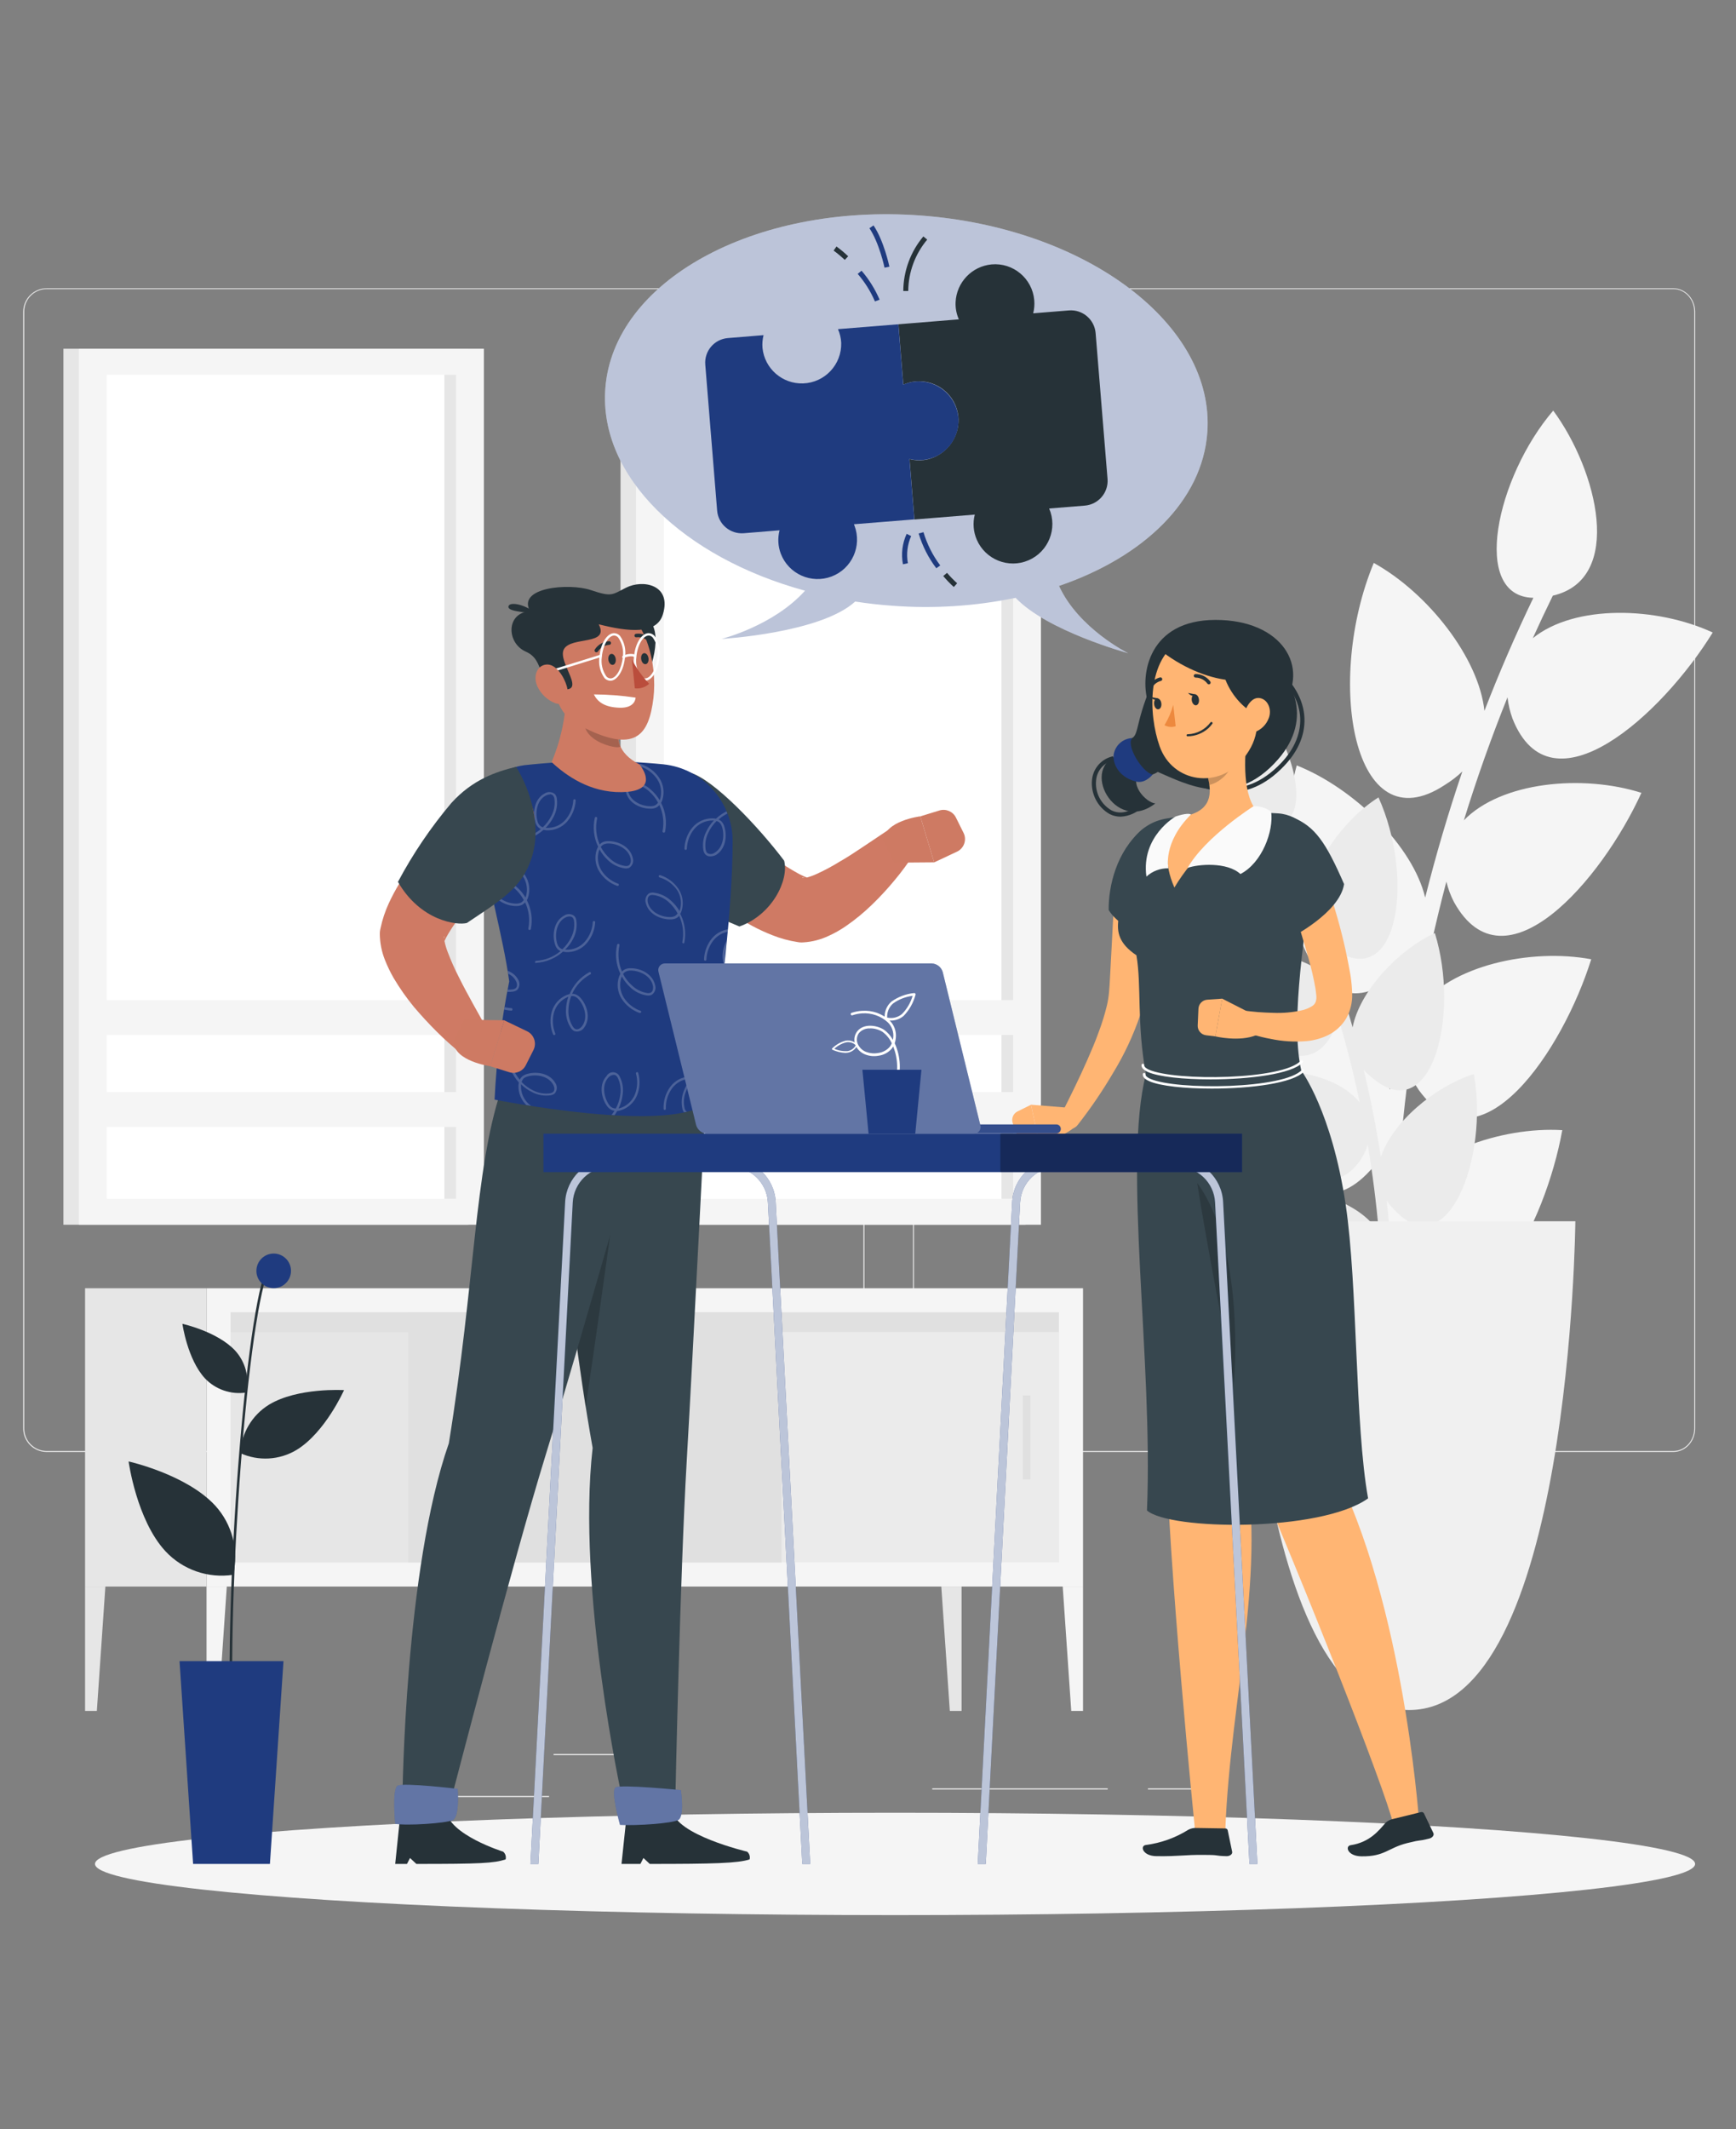 <?xml version="1.0" encoding="utf-8"?>
<!-- Generator: Adobe Illustrator 28.2.0, SVG Export Plug-In . SVG Version: 6.00 Build 0)  -->
<svg version="1.1" id="Layer_1" xmlns="http://www.w3.org/2000/svg" xmlns:xlink="http://www.w3.org/1999/xlink" x="0px" y="0px"
	 viewBox="0 0 4275 5242" style="enable-background:new 0 0 4275 5242;" xml:space="preserve">
<rect x="0" y="0" width="4275" height="5242" fill="#808080" stroke="none"/>
<style type="text/css">
	.st0{fill:#F5F5F5;}
	.st1{fill:#E0E0E0;}
	.st2{fill:#37474F;}
	.st3{fill:#FFFFFF;}
	.st4{fill:#455A64;}
	.st5{fill:#1F3B7F;}
	.st6{opacity:0.81;fill:#E0E0E0;enable-background:new    ;}
	.st7{opacity:0.15;enable-background:new    ;}
	.st8{fill:#263238;}
	.st9{opacity:0.9;fill:#FFFFFF;enable-background:new    ;}
	.st10{opacity:0.4;}
	.st11{fill:#F0F0F0;}
	.st12{opacity:0.5;fill:#455A64;enable-background:new    ;}
	.st13{opacity:0.5;}
	.st14{opacity:0.1;fill:#1F3B7F;enable-background:new    ;}
	.st15{opacity:0.15;fill:#1F3B7F;enable-background:new    ;}
	.st16{fill:#FFA8A7;}
	.st17{opacity:0.3;enable-background:new    ;}
	.st18{fill:#F28F8F;}
	.st19{opacity:0.5;enable-background:new    ;}
	.st20{fill:#FFBDA7;}
	.st21{opacity:0.2;enable-background:new    ;}
	.st22{opacity:0.6;enable-background:new    ;}
	.st23{fill:#E6E6E6;}
	.st24{fill:#F79776;}
	.st25{opacity:0.25;enable-background:new    ;}
	.st26{opacity:0.1;}
	.st27{fill:#914F4E;}
	.st28{fill:#783736;}
	.st29{fill:#EBEBEB;}
	.st30{opacity:0.3;fill:#1F3B7F;enable-background:new    ;}
	.st31{opacity:0.3;fill:#FFFFFF;enable-background:new    ;}
	.st32{fill:#CF7A64;}
	.st33{fill:#CE7A63;}
	.st34{clip-path:url(#SVGID_00000099627605605460397570000004655590326390887333_);}
	.st35{opacity:0.2;}
	.st36{fill:#BA4D3C;}
	.st37{fill:#FFB573;}
	.st38{fill:#ED893E;}
	.st39{fill:#FAFAFA;}
	.st40{opacity:0.7;fill:#FFFFFF;enable-background:new    ;}
	.st41{opacity:0.1;fill:#FFFFFF;enable-background:new    ;}
</style>
<g>
	<g id="freepik--background-complete--inject-49">
		<path class="st29" d="M2071,3574.5H114.9c-31.9-0.1-57.7-25.9-57.7-57.8V767c0.3-31.7,26-57.3,57.7-57.3H2071
			c31.9,0,57.8,25.9,57.8,57.8c0,0,0,0,0,0v2749.2C2128.9,3548.6,2103,3574.5,2071,3574.5z M114.9,711.7
			c-30.5,0.1-55.2,24.8-55.2,55.3v2749.7c0,30.5,24.7,55.3,55.2,55.3H2071c30.5-0.1,55.3-24.8,55.3-55.3V767
			c-0.1-30.5-24.8-55.3-55.3-55.3H114.9z"/>
		<path class="st29" d="M4120.8,3574.5H2302.1c-29.7-0.1-53.7-25.9-53.8-57.8V767c0.3-31.7,24.3-57.3,53.8-57.3h1818.7
			c29.4,0.1,53.3,25.7,53.6,57.3v2749.7C4174.4,3548.5,4150.4,3574.4,4120.8,3574.5z M2302.1,711.7c-28.4,0.1-51.4,24.8-51.4,55.3
			v2749.7c0.1,30.5,23,55.3,51.4,55.3h1818.7c28.4-0.1,51.4-24.8,51.4-55.3V767c-0.1-30.5-23-55.3-51.4-55.3H2302.1z"/>
		<rect x="1363.2" y="4317.9" class="st29" width="289.3" height="2.8"/>
		<rect x="1059.2" y="4421.3" class="st29" width="292.9" height="2.8"/>
		<rect x="2295.7" y="4402.6" class="st29" width="432.1" height="2.8"/>
		<rect x="2826.9" y="4402.6" class="st29" width="119" height="2.8"/>
		<rect x="156.2" y="858.5" class="st23" width="997.2" height="2156.6"/>
		<rect x="194.4" y="858.5" class="st0" width="997.2" height="2156.6"/>
		<rect x="262.8" y="922.5" class="st3" width="860.2" height="2028.7"/>
		<rect x="1094.3" y="922.5" class="st23" width="28.8" height="2028.7"/>
		<rect x="222.8" y="2688.4" class="st0" width="940.6" height="85.8"/>
		<rect x="222.8" y="2462" class="st0" width="940.6" height="85.8"/>
		<rect x="1528.1" y="858.5" class="st23" width="997.2" height="2156.6"/>
		<rect x="1566.2" y="858.5" class="st0" width="997.2" height="2156.6"/>
		<rect x="1634.7" y="922.5" class="st3" width="860.2" height="2028.7"/>
		<rect x="2466.2" y="922.5" class="st23" width="28.8" height="2028.7"/>
		<rect x="1594.6" y="2688.4" class="st0" width="940.6" height="85.8"/>
		<rect x="1594.6" y="2462" class="st0" width="940.6" height="85.8"/>
		<path class="st0" d="M3068.2,2399.6c147.9,38.4,308.8,161.3,354.6,282.8c12.8-106.6,30.1-212.7,51.7-318.2
			c-11.6,14-24.6,26.8-39,37.9c-206.2,175.3-324.4-219.3-242.2-517.8c141.9,56.5,286.1,198.9,316.3,325.4
			c26.2-104.5,56.7-208,91.5-310.5c-13.3,12.7-27.9,23.8-43.5,33.4C3331,2081.8,3263,1674.1,3383,1385.8
			c133.5,74,258.7,233.7,272.5,364.1c36.4-94.1,76.5-186.8,120.5-278.2c-155.8-2.9-90.9-297.9,48.9-460.9
			c108.5,147,175.8,414.5-1,455.6c-17,34.7-33.4,69.6-49.3,104.7c103.5-83.7,304.9-77.9,443.1-14c-124.6,202.2-398,451.8-493,212.2
			c-6.2-17-10.3-34.7-12.4-52.6c-40.1,99.6-75.9,200.5-107.4,302.7c91.9-94.9,292.1-113.7,437.2-67.6
			c-97.3,213.8-337,493.8-461.5,269c-8.3-16-14.6-32.9-18.8-50.4c-27.2,103.1-50,207-68.4,311.6c79.2-105.2,275.4-148.2,425.1-120.5
			c-69.6,222.6-272.5,529.7-424.1,322.7c-10.2-14.7-18.6-30.7-24.9-47.5c-14.2,105.4-23.9,211.2-29.2,317.5
			c65.5-114.2,254.8-181,406.9-172c-41.2,229-204.8,559.3-380.8,372.5l0,0c-15.3-18-42.3-20.2-60.2-4.9c-2,1.7-3.8,3.5-5.4,5.5
			l-5.5,6.8c-0.5-107.5,3.5-214.8,12-322c-9.9,15.3-21.3,29.5-34.1,42.4C3190.2,3081.3,3023.9,2704.5,3068.2,2399.6z"/>
		<path class="st29" d="M3629.5,2644.1c-97.5,31-201.7,120-229,204.3c-11.2-72.2-25.3-143.9-42.4-215.1c8,9.1,17,17.3,26.8,24.5
			c141.7,112.7,210.7-160,148.5-360.8c-93,43.2-185.6,144.7-202.5,232.1c-20-70.3-42.9-139.9-68.6-208.7c9.1,8.1,19.1,15.2,29.7,21
			c154.7,94.3,189.9-185.7,102.6-378.4c-87.1,54.8-166.4,167.8-172.4,257c-26.5-62.9-55.5-124.8-87.1-185.6
			c103.4-7,53.2-206-44-312.5c-68.6,103.7-106.7,288.2,12,310.4c12.1,23.1,23.9,46.4,35.4,69.9c-71-53.8-205-43.2-295.4,4.9
			c88,133.5,276.1,294.9,333.9,128.5c3.7-11.8,6-24,6.9-36.3c29.2,66.8,55.5,134.4,79,202.8c-63.5-61.7-197.3-68-292.8-31.8
			c70.1,142.7,236.6,325.6,313.9,168.4c5.1-11.2,8.9-22.9,11.1-34.9c20.7,69.3,38.5,139.4,53.3,210.3c-55.6-69.1-187-92-286-68.2
			c51.9,149.6,194.6,352.1,290.3,206.1c6.5-10.5,11.7-21.7,15.5-33.4c12,71.3,21.1,143.1,27.3,215.4
			c-46.4-75.7-174.2-115.1-275.1-103.9c33.4,154.7,150.2,374.6,262.7,241.4l0,0c9.3-12.5,27-15,39.4-5.7c1.6,1.2,3,2.5,4.3,4
			l3.9,4.5c-2.4-73.2-7.8-146.2-16-219c6.9,10.1,14.8,19.3,23.7,27.7C3565.2,3112.7,3666.5,2850.5,3629.5,2644.1z"/>
		<path class="st11" d="M3879.4,3006.5c0,0-10.5,1203.2-409.2,1203.2S3061,3006.5,3061,3006.5H3879.4z"/>
		<rect x="508.6" y="3171.4" class="st0" width="2158.4" height="734.4"/>
		<rect x="568" y="3230.7" class="st29" width="2039.7" height="615.6"/>
		<rect x="567.9" y="3230.8" class="st23" width="1356.5" height="615.6"/>
		<rect x="1005.5" y="3230.8" class="st1" width="918.9" height="615.6"/>
		<rect x="2518.8" y="3435.2" class="st1" width="18.7" height="206.7"/>
		<rect x="568" y="3230.7" class="st1" width="2039.7" height="48.4"/>
		<rect x="209.5" y="3171.4" class="st23" width="299" height="734.4"/>
		<polygon class="st0" points="537.5,4212 508.6,4212 508.6,3905.7 558.5,3905.7 		"/>
		<polygon class="st0" points="2638,4212 2667,4212 2667,3905.7 2617,3905.7 		"/>
		<polygon class="st23" points="238.5,4212 209.5,4212 209.5,3905.7 259.5,3905.7 		"/>
		<polygon class="st23" points="2339,4212 2367.9,4212 2367.9,3905.7 2318,3905.7 		"/>
	</g>
	<g id="freepik--Shadow--inject-49">
		<ellipse id="freepik--path--inject-49" class="st0" cx="2204.1" cy="4588.6" rx="1970.2" ry="126"/>
	</g>
	<g id="freepik--speech-bubble--inject-49">
		<path class="st3" d="M2607.9,1442.4c208.3-71.1,353-209.3,365.2-377.7c19.3-265.1-297-504.1-706.4-534.2
			c-409.4-30-756.7,161.3-776.1,426.4c-15.7,216.5,192.2,415.4,491.8,497.3c-77.9,86.8-205.5,118.7-205.5,118.7s243.8-14.1,329-92
			c29.8,4.6,60.2,8.1,91.3,10.3c101.7,7.7,203.9,1.2,303.8-19.5c77.3,81.8,277.2,136.4,277.2,136.4S2656.1,1547.8,2607.9,1442.4z"/>
		<path class="st30" d="M2607.9,1442.4c208.3-71.1,353-209.3,365.2-377.7c19.3-265.1-297-504.1-706.4-534.2
			c-409.4-30-756.7,161.3-776.1,426.4c-15.7,216.5,192.2,415.4,491.8,497.3c-77.9,86.8-205.5,118.7-205.5,118.7s243.8-14.1,329-92
			c29.8,4.6,60.2,8.1,91.3,10.3c101.7,7.7,203.9,1.2,303.8-19.5c77.3,81.8,277.2,136.4,277.2,136.4S2656.1,1547.8,2607.9,1442.4z"/>
		<path class="st8" d="M2671.5,1244.7l-87.9,7.1c21.2,49.2-1.6,106.3-50.8,127.5c-49.2,21.2-106.3-1.6-127.5-50.8
			c-4.1-9.6-6.7-19.7-7.5-30.1c-0.9-10.6,0-21.3,2.7-31.6l-148.7,12.1l-12.1-148.8c23.5,6.3,48.6,3,69.7-9.1
			c34.1-19,53.9-56.2,50.6-95c-5.3-53.3-52.9-92.1-106.1-86.8c-10.2,1-20.1,3.6-29.4,7.8l-12.1-148.7l148.8-12.1
			c-5.9-13.4-8.7-27.9-8-42.5c2.4-48.6,40-88.1,88.5-92.8c53.3-4.8,100.4,34.6,105.2,87.9c1,10.9,0.1,21.9-2.6,32.5l88-7.1
			c33.5-2.7,62.8,22.2,65.7,55.6l29.4,359.5C2729.9,1212.6,2705,1241.9,2671.5,1244.7z"/>
		<path class="st5" d="M2266.4,939c-14.4-0.5-28.8,2.2-42.1,8l-12.1-148.7l-148.6,12c4.6,10.6,7.3,21.9,7.9,33.4
			c1.7,53.6-40.4,98.5-94,100.2c-51,1.6-94.6-36.4-99.8-87.2c-0.9-10.6,0-21.3,2.6-31.6l-87.9,7.2c-33.4,2.7-58.4,32-55.6,65.5
			c0,0,0,0,0,0.1l29.2,359.2c2.8,33.5,32.2,58.3,65.7,55.6l88-7.2c-4.9,19-3.9,39,3,57.4c19,50.1,75.1,75.3,125.2,56.3
			c50.1-19,75.3-75.1,56.3-125.2c-0.4-1.2-0.9-2.3-1.4-3.4l148.8-12l-12.1-148.8c10.3,2.6,21,3.5,31.6,2.7
			c53.5-4.3,93.3-51.1,89-104.6C2355.4,979,2315.5,941.1,2266.4,939z"/>
		<path class="st8" d="M2080.3,639.8c-8.7-8.2-17.8-15.9-27.5-22.9l7.1-10c10.2,7.3,19.8,15.4,28.8,24L2080.3,639.8z"/>
		<path class="st5" d="M2154.6,742.1c-10.6-24.7-24.9-47.6-42.5-67.9l9.5-7.8c18.4,21.4,33.4,45.5,44.5,71.4L2154.6,742.1z"/>
		<path class="st8" d="M2236.6,716.4h-12.2c0.3-49.2,17.8-96.7,49.4-134.4l9.5,7.9C2253.5,625.3,2237,670.1,2236.6,716.4z"/>
		<path class="st5" d="M2178.2,659c0-0.6-13-61.1-37.2-97.2l10.1-6.9c25.6,38.1,38.5,99,39.1,101.6L2178.2,659z"/>
		<path class="st8" d="M2348.8,1445.1c-9.3-8.4-18-17.5-26-27l9.3-7.9c7.7,9.1,16.1,17.7,24.9,25.7L2348.8,1445.1z"/>
		<path class="st5" d="M2305.7,1398.9c-19.5-25.7-34.2-54.7-43.5-85.6l11.9-3.1c8.9,29.5,22.8,57.2,41.3,81.8L2305.7,1398.9z"/>
		<path class="st5" d="M2223.6,1389.2c-4.9-25.3-1.7-51.6,9.1-75l11.1,5.5c-9.4,20.9-12.2,44.2-8.1,66.8L2223.6,1389.2z"/>
	</g>
	<g id="freepik--character-1--inject-49">
		<path class="st2" d="M1459.4,3564.4c-71.6-399.4-101.4-880.9-101.4-880.9l381.4-6c0,0-32.6,649-48.4,920.9
			c-16.4,282.6-27.8,826.5-27.8,826.5h-131.5C1531.6,4424.9,1419.7,3913.9,1459.4,3564.4z"/>
		<path class="st21" d="M1536.4,2792.2c0,0-51.7,387.7-94.3,671.9c-37.7-238.9-61.7-489.7-74.1-640.9L1536.4,2792.2z"/>
		<path class="st8" d="M1839.9,4558.4c0,0-176.6-41.5-184.4-101.7l-112.6,14.6l-12.4,117.3h46.5l7.5-14.6l15.6,14.6
			c158,0,216.6-1.7,245.8-11.1C1847.8,4570.5,1845.4,4563.1,1839.9,4558.4z"/>
		<path class="st5" d="M1526.8,4492.5c42.3,2.4,126.8-3.8,143.2-11.9c16.5-8.1,6.7-73.7,6.7-73.7s-147.7-14.7-160.7-6.6
			C1503,4408.5,1526.8,4492.5,1526.8,4492.5z"/>
		<path class="st31" d="M1526.8,4492.5c42.3,2.4,126.8-3.8,143.2-11.9c16.5-8.1,6.7-73.7,6.7-73.7s-147.7-14.7-160.7-6.6
			C1503,4408.5,1526.8,4492.5,1526.8,4492.5z"/>
		<path class="st2" d="M1105.3,3553.1c65.1-401.6,63-669.9,128.1-868l372.3-5.1c0,0-180.5,637.3-262.2,902.6
			s-231.3,842.3-231.3,842.3H991.1C991.1,4424.9,996.4,3863.8,1105.3,3553.1z"/>
		<path class="st8" d="M1239,4558.4c0,0-133.5-41.5-141-101.7l-112.6,14.6l-12.2,117.3h29l7.5-14.6l15.6,14.6
			c158,0,190.5-1.7,219.8-11.1C1246.9,4570.5,1244.6,4563.1,1239,4558.4z"/>
		<path class="st5" d="M973.2,4489.7c25.9,5.3,124.2-0.9,141.8-9c17.6-8.1,12.1-76.9,12.1-76.9s-133.5-15.9-147.9-7.8
			S973.2,4489.7,973.2,4489.7z"/>
		<path class="st31" d="M973.2,4489.7c25.9,5.3,124.2-0.9,141.8-9c17.6-8.1,12.1-76.9,12.1-76.9s-133.5-15.9-147.9-7.8
			S973.2,4489.7,973.2,4489.7z"/>
		<path class="st32" d="M1737.4,1976.5l31.9,27.5l33.4,27.8c22.3,18.6,44.5,36.4,66.8,53.8c11.1,8.6,22.3,16.9,33.4,24.8
			c11.1,7.9,22.3,15.7,32.8,22.3s21.6,13.1,31.4,18.5c7.6,4.1,15.5,7.6,23.6,10.6l-15.2-1.1c-2.1,1,3.2,1.1,10,0
			c8.4-2.2,16.6-5.1,24.5-8.7c19.7-8.9,38.8-19.1,57.2-30.5c19.8-11.1,39.6-24.5,59.5-37.7l59.9-40.1l1.4-0.9
			c20.7-13.3,48.2-7.2,61.5,13.5c9.2,14.4,9.4,32.8,0.4,47.4c-14.5,22-30.2,43.3-47.1,63.5c-17,20.5-35,40.1-54.1,58.6
			c-20.2,19.8-42.1,37.8-65.3,53.9c-13.4,9.2-27.5,17.3-42.3,24c-19.5,9.3-40.6,14.8-62.2,16.2c-3.3,0.3-6.7,0.3-10,0l-5.2-0.8
			c-21.4-3.3-42.4-9-62.4-17.1c-16.8-6.6-33.3-14.2-49.2-22.8c-29.4-15.6-57.9-33.1-85.1-52.2c-26.7-18.4-52-37.8-76.6-57.8
			c-12.2-10.1-24.5-20.1-36.3-30.7c-11.8-10.6-23.1-20.8-35.6-32.8c-35.1-33.6-36.3-89.4-2.6-124.5c32.4-33.8,85.6-36.3,121-5.7
			L1737.4,1976.5z"/>
		<path class="st33" d="M2201.8,2123.7l98.6-0.8l-34.1-113.3c0,0-89,11.1-90.7,60L2201.8,2123.7z"/>
		<path class="st33" d="M2372.8,2050.4l-18.7-37.6c-7.4-15-24.6-22.5-40.6-17.6l-47.2,14.5l34.1,113.3l56.3-26.4
			c17.1-8.1,24.5-28.5,16.4-45.6C2373,2050.8,2372.9,2050.6,2372.8,2050.4z"/>
		<path class="st2" d="M1647,1915.9c-73.8,55.5-94.5,157.3-48.3,237.3c6.1,11.1,13.8,21.2,22.8,30.2
			c39.1,37.1,135.9,69.8,199.4,97.4c80.9-28.8,122.4-114.5,110.1-162c-61.5-81.6-173.9-201.1-232.3-216.9
			C1681.1,1896.9,1664,1903.9,1647,1915.9z"/>
		<path class="st5" d="M1290.7,1883.8c113.9-12.6,228.8-13.3,342.9-2.2c97.2,10.3,170.9,92.4,170.6,190.2
			c-0.6,175.4-28.7,369.1-57.9,638.6c-83,85.8-528.4-3.4-528.4-3.4c4.7-97.8,16.7-195.1,36.1-291c-15.1-111.3-53.6-238.2-75.3-385.6
			c-10.2-70.5,38.7-135.9,109.2-146.1C1288.8,1884,1289.7,1883.9,1290.7,1883.8z"/>
		<g>
			<defs>
				<path id="SVGID_1_" d="M1290.7,1883.8c113.9-12.6,228.8-13.3,342.9-2.2c97.2,10.3,170.9,92.4,170.6,190.2
					c-0.6,175.4-28.7,369.1-57.9,638.6c-83,85.8-528.4-3.4-528.4-3.4c4.7-97.8,16.7-195.1,36.1-291
					c-15.1-111.3-53.6-238.2-75.3-385.6c-10.2-70.5,38.7-135.9,109.2-146.1C1288.8,1884,1289.7,1883.9,1290.7,1883.8z"/>
			</defs>
			<clipPath id="SVGID_00000107554362275309211810000004456583185650703807_">
				<use xlink:href="#SVGID_1_"  style="overflow:visible;"/>
			</clipPath>
			<g style="clip-path:url(#SVGID_00000107554362275309211810000004456583185650703807_);">
				<g class="st35">
					<path class="st3" d="M1271.8,2070.9c-1.6,0-2.8-1.2-2.9-2.8c-0.1-1.6,1.1-3,2.7-3.1c0,0,0.1,0,0.1,0c22.1-1.3,43.3-9.7,60.2-24
						c-3.2-1.5-6.1-3.7-8.3-6.5c-2.8-3.7-4.8-8-5.8-12.6c-6.6-23.9-0.7-55.6,23-68.3c8.1-5.5,18.9-4.8,26.2,1.8
						c2.3,3,3.7,6.6,4.2,10.3c2.1,15.3-0.5,30.8-7.6,44.5c-5.1,10.4-11.8,19.8-20,27.9h2c17.7,0.9,34.9-6.3,46.6-19.6
						c11.7-13.5,18.6-30.5,19.6-48.3c0.1-1.5,1.3-2.7,2.9-2.7c0.1,0,0.2,0,0.2,0c1.6,0.1,2.8,1.5,2.8,3.1
						c-1.1,19.1-8.6,37.4-21.1,51.9c-12.9,14.7-31.9,22.6-51.4,21.5c-2.3-0.2-4.6-0.6-6.8-1.1c-18.5,16.5-42,26.3-66.8,27.7
						L1271.8,2070.9z M1354.2,1955.8c-3.7,0.1-7.3,1.2-10.6,3c-20.9,11.1-26,40.4-20.3,61.7c0.8,3.7,2.4,7.2,4.7,10.2
						c2.3,2.8,5.4,4.8,8.8,5.9c8.8-8.3,16-18.1,21.4-28.9c6.5-12.6,9-26.9,7.1-41c-0.3-2.7-1.3-5.3-2.9-7.6c-2-2.5-5-3.9-8.2-3.9
						V1955.8z"/>
					<path class="st3" d="M1521,2180.9h-1c-18-6.4-33.5-18.6-43.8-34.7c-10.5-16.6-12.9-37.1-6.3-55.6c0.9-2.1,1.9-4.2,3-6.2
						c-10.7-22.2-13.5-47.4-8.1-71.4c0.6-1.5,2.4-2.3,3.9-1.7c1.2,0.5,2,1.7,1.9,3c-4.9,21.7-2.7,44.3,6.2,64.7
						c2.3-2.7,5.3-4.9,8.6-6.3c4.3-1.6,9-2.3,13.6-2c24.9,0,53.2,14.7,59.2,41.2c3.1,9.3-0.6,19.4-8.9,24.6
						c-3.5,1.3-7.4,1.8-11.1,1.2c-15.2-2.3-29.4-9.1-40.6-19.7c-8.6-7.8-15.7-16.9-21.3-27c0,0.7-0.6,1.3-0.8,1.9
						c-5.7,16.7-3.6,35.2,5.8,50.2c9.6,15,24,26.4,40.8,32.3c1.5,0.5,2.3,2.1,1.8,3.7c0,0,0,0.1,0,0.1
						C1523.4,2180.1,1522.3,2180.9,1521,2180.9z M1479.5,2084.9c5.6,10.8,13.2,20.5,22.3,28.6c10.3,9.8,23.3,16.2,37.4,18.3
						c2.7,0.5,5.4,0.3,8-0.7c5.8-2.6,7.2-11.1,5.6-17.9c-5.2-23.3-31.5-36.3-53.5-36.7c-3.8-0.2-7.6,0.4-11.1,1.7
						C1484.6,2079.4,1481.7,2081.8,1479.5,2084.9z"/>
					<path class="st3" d="M1748.8,2108.2c-4.6,0.2-9.1-1.7-12.2-5.1c-2.4-2.9-3.9-6.5-4.5-10.2c-2.6-15.1-0.3-30.7,6.5-44.5
						c4.8-10.5,11.3-20.1,19.3-28.5h-2c-17.7-0.4-34.6,7.2-46.1,20.7c-11.4,13.8-17.8,31-18.4,48.9c-0.1,1.6-1.5,2.8-3.1,2.8
						c-1.6-0.1-2.8-1.5-2.8-3.1c0.6-19.2,7.6-37.6,19.8-52.3c12.6-14.8,31.4-23,50.9-22.3c2.3,0.1,4.6,0.4,6.9,0.9
						c17.9-16.9,41.1-27.2,65.7-29.3c1.5-0.2,2.9,0.9,3.1,2.4c0,0.1,0,0.2,0,0.2c0.1,1.6-1.1,2.9-2.7,3.1
						c-22.1,1.9-43.1,10.9-59.8,25.6c3.4,1.3,6.3,3.5,8.7,6.2c2.8,3.7,4.9,7.9,6,12.4c7.1,23.8,2,55.1-21.4,68.9
						C1758.5,2107.2,1753.7,2108.3,1748.8,2108.2z M1764.6,2021.2c-8.6,8.5-15.6,18.4-20.7,29.4c-6.2,12.8-8.3,27.1-6.1,41.2
						c0.5,2.7,1.5,5.2,3.1,7.5c5.6,4.2,13.2,4.2,18.8,0c20.6-12,25-41,18.8-62.1c-0.9-3.7-2.6-7.2-4.9-10.2
						C1771.3,2024.2,1768.1,2022.2,1764.6,2021.2z"/>
					<path class="st3" d="M1634.4,2049.7h-0.6c-1.6-0.3-2.6-1.9-2.3-3.4c4.4-21.8,1.6-44.3-7.8-64.4c-2.3,2.7-5.2,4.9-8.5,6.5
						c-4.3,1.8-8.9,2.6-13.6,2.4l0,0c-24.8,0-53.2-13.7-59.8-39.8c-3.3-9.2,0.1-19.5,8.3-24.8c3.5-1.4,7.4-1.9,11.1-1.4
						c15.3,1.8,29.7,8.4,41.1,18.8c8.8,7.5,16.3,16.4,22.3,26.4l0.7-1.9c5.4-16.9,2.8-35.3-7-50.1c-10.1-14.7-24.7-25.7-41.7-31.2
						c-1.5-0.6-2.3-2.2-1.8-3.8c0.5-1.5,2.1-2.3,3.7-1.8c0,0,0.1,0,0.1,0c18.1,5.9,33.8,17.6,44.5,33.4
						c11.1,16.3,13.9,36.9,7.7,55.6c-0.8,2.1-1.7,4.2-2.8,6.2c11.2,22,14.7,47.1,9.8,71.3C1637.4,2049.1,1635.9,2050,1634.4,2049.7z
						 M1558,1930.3c-1.9-0.1-3.8,0.3-5.6,1c-5.7,2.7-6.9,11.1-5.1,18c5.8,23,32.2,35.4,54.1,35.4l0,0c3.8,0.2,7.6-0.5,11.1-1.9
						c3.3-1.5,6.1-4,8-7c-5.7-10.6-13.2-20.1-22.3-28c-10.5-9.6-23.7-15.6-37.7-17.4L1558,1930.3z"/>
					<path class="st3" d="M1320,2371.3c-1.6-0.3-2.7-1.9-2.4-3.5c0.2-1.2,1.2-2.1,2.4-2.4c22.2-1.3,43.3-9.7,60.3-24
						c-3.3-1.5-6.2-3.7-8.5-6.5c-2.8-3.7-4.7-8-5.8-12.5c-6.6-24-0.7-55.6,23.1-68.3c8-5.6,18.8-4.9,26,1.7c2.3,3,3.7,6.6,4.2,10.3
						c2.1,15.3-0.5,30.8-7.6,44.5c-5.1,10.2-11.9,19.4-20.1,27.3h2c17.7,0.9,34.9-6.3,46.6-19.6c11.7-13.5,18.6-30.5,19.6-48.3
						c0.1-1.5,1.3-2.7,2.9-2.7c0.1,0,0.2,0,0.2,0c1.6,0.1,2.8,1.5,2.8,3.1c-1.1,19.2-8.5,37.4-21.1,51.9
						c-12.9,14.7-31.9,22.6-51.4,21.5c-2.3-0.2-4.6-0.6-6.8-1.1c-18.5,16.5-42,26.3-66.8,27.7L1320,2371.3z M1402.9,2256.1
						c-3.9,0-7.7,1-11.1,2.9c-20.9,11.1-26,40.4-20.3,61.7c0.8,3.7,2.4,7.2,4.7,10.2c2.3,2.8,5.4,4.8,8.8,5.9
						c8.8-8.3,16.1-18.1,21.4-28.9c6.5-12.6,9-26.9,7.1-41c-0.3-2.7-1.3-5.3-2.9-7.6C1408.5,2257.3,1405.8,2256.1,1402.9,2256.1z"/>
					<path class="st3" d="M1575.9,2493.7h-1.1c-18-6.5-33.4-18.7-43.8-34.7c-10.6-16.6-12.9-37.1-6.2-55.6c0.8-2.1,1.8-4.2,2.9-6.2
						c-10.7-22.2-13.5-47.4-8-71.4c0.4-1.6,1.9-2.5,3.5-2.1c0,0,0,0,0.1,0c1.5,0.3,2.5,1.8,2.2,3.3c0,0.1,0,0.1,0,0.2
						c-4.9,21.7-2.7,44.3,6.3,64.7c2.3-2.7,5.3-4.9,8.6-6.3c4.3-1.6,9-2.3,13.6-2c24.8,0,53.2,14.7,59.2,41.2
						c3.1,9.3-0.6,19.5-9,24.6c-3.5,1.4-7.4,1.8-11.1,1.2c-15.3-2.2-29.5-9.1-40.6-19.7c-8.5-7.8-15.7-16.9-21.3-27
						c0,0.7,0,1.3-0.8,1.9c-5.7,16.7-3.6,35.2,5.8,50.2c9.7,15,24.1,26.4,41,32.3c1.5,0.5,2.3,2.1,1.8,3.5c0,0.1-0.1,0.2-0.1,0.3
						C1578.2,2492.9,1577.1,2493.7,1575.9,2493.7z M1534.4,2397.7c5.5,10.9,13.1,20.6,22.3,28.6c10.2,9.8,23.3,16.2,37.3,18.4
						c2.7,0.4,5.5,0.1,8.1-0.8c5.8-2.6,7.1-11.1,5.6-17.9c-5.2-23.3-31.5-36.3-53.5-36.7c-3.8-0.2-7.6,0.3-11.1,1.7
						C1539.5,2392.3,1536.5,2394.6,1534.4,2397.7z"/>
					<path class="st3" d="M1364.7,2548.2c-1.2,0-2.2-0.8-2.7-1.9c-7.2-17.7-8.4-37.2-3.3-55.6c5.4-18.8,19.1-34.1,37.3-41.5
						c2.1-0.8,4.3-1.4,6.6-1.9c9.5-22.8,26.4-41.6,48-53.6c1.3-1,3.2-0.8,4.2,0.5c1,1.3,0.8,3.2-0.5,4.2c-0.3,0.2-0.6,0.4-0.9,0.5
						c-19.6,10.7-35.2,27.4-44.5,47.6l0,0c3.6,0,7.1,0.7,10.3,2.2c4.3,2.1,8.1,5.1,11.1,8.8c16.2,18.9,24.4,49.5,8.6,71.7
						c-5.2,8.4-15.4,12.2-24.8,9.1c-3.3-1.8-6.2-4.4-8.2-7.6c-8.5-12.8-12.8-28-12.2-43.4c0.1-11.4,2.1-22.7,5.9-33.4l-1.9,0.7
						c-16.2,6.9-28.5,20.8-33.4,37.7c-4.7,17.2-3.6,35.5,3.1,52c0.6,1.5-0.1,3.2-1.6,3.8c0,0,0,0-0.1,0L1364.7,2548.2z
						 M1406.6,2452.2c-4.4,11.3-6.7,23.3-6.8,35.4c-0.5,14.2,3.4,28.1,11.1,40c1.4,2.3,3.5,4.3,5.9,5.6c5.8,2.7,12.9-1.9,17.1-7.7
						c13.8-19.5,6.1-47.6-8.2-64.4c-2.4-3-5.3-5.4-8.7-7.2C1413.8,2452.3,1410.2,2451.8,1406.6,2452.2L1406.6,2452.2z"/>
					<path class="st3" d="M1350.9,2743.7L1350.9,2743.7c-19.1-0.9-37.4-8.2-51.9-20.7c-14.9-12.8-23.1-31.7-22.3-51.3
						c0.2-2.3,0.5-4.5,1-6.8c-16.6-18.5-26.5-42-28-66.8c-0.1-1.5,1-2.9,2.6-3c0.1,0,0.2,0,0.2,0c1.6-0.1,3,1.2,3.1,2.8
						c1.5,22.1,10.1,43.2,24.4,60.1c1.5-3.3,3.7-6.2,6.5-8.5c3.7-2.8,8-4.8,12.5-5.9c23.9-6.6,55.1-0.9,68.4,22.3
						c5.6,8,5,18.9-1.6,26.2c-3,2.3-6.6,3.8-10.3,4.3c-15.3,2.1-30.8-0.5-44.5-7.5c-10.4-5-19.8-11.6-28-19.7c-0.1,0.7-0.1,1.3,0,2
						c-1,18,6.3,35.4,19.8,47.3c13.6,11.6,30.6,18.4,48.4,19.4c1.5,0.1,2.7,1.3,2.7,2.9c0,0.1,0,0.2,0,0.2
						C1353.7,2742.6,1352.4,2743.7,1350.9,2743.7C1350.9,2743.7,1350.9,2743.7,1350.9,2743.7z M1284.1,2663.3
						c8.4,8.8,18.2,16,29.2,21.3c12.6,6.4,26.9,8.8,41,6.9c2.7-0.4,5.3-1.4,7.6-3c4.8-4.1,3.7-12.6,0-18.8
						c-11.7-20.8-40.5-25.8-61.8-19.9c-3.7,0.9-7.2,2.5-10.3,4.7c-2.4,2.5-4.2,5.6-5.1,8.9H1284.1z"/>
					<path class="st3" d="M1258.9,2488L1258.9,2488c-19.1-1-37.3-8.3-51.9-20.8c-14.9-12.7-23.2-31.7-22.3-51.3
						c0.2-2.3,0.5-4.5,1-6.8c-16.5-18.3-26.4-41.6-28-66.2c-0.1-1.6,1.2-3,2.8-3.1c1.6,0,2.9,1.2,3.1,2.8
						c1.5,22.2,10,43.2,24.4,60.2c1.5-3.3,3.7-6.2,6.5-8.6c3.7-2.8,8-4.7,12.5-5.8c23.9-6.7,55.6-1,68.4,22.3c5.6,8,5,18.9-1.6,26.2
						c-3,2.3-6.6,3.7-10.3,4.2c-15.2,2.2-30.8-0.3-44.5-7.3c-10.4-5-19.9-11.7-28-19.8c0,0.7,0,1.3,0,2
						c-0.8,17.7,6.5,34.8,19.8,46.5c13.5,11.6,30.6,18.4,48.4,19.3c1.6,0.1,2.8,1.5,2.8,3.1c0.1,1.7-1.1,3.1-2.8,3.2
						C1259,2488,1258.9,2488,1258.9,2488z M1192.1,2407.5c8.3,8.8,18.2,16,29.2,21.3c12.6,6.5,26.9,8.9,41,6.9
						c2.7-0.3,5.4-1.4,7.6-3c4.8-4,3.7-12.5,0-18.7c-11.1-20.8-40.5-25.8-61.8-19.9c-3.7,0.8-7.2,2.4-10.2,4.7
						c-2.5,2.4-4.3,5.5-5.2,8.8H1192.1z"/>
					<path class="st3" d="M1797,2381c-4.6,0.2-9.1-1.6-12.2-5c-2.4-2.9-3.9-6.5-4.5-10.2c-2.5-15.1-0.2-30.7,6.5-44.5
						c4.8-10.5,11.3-20,19.3-28.4h-2c-17.7-0.4-34.6,7.2-46.1,20.7c-11.4,13.8-17.8,30.9-18.4,48.7c-0.1,1.6-1.4,2.8-3,2.8
						c0,0-0.1,0-0.1,0c-1.6-0.1-2.8-1.4-2.8-3c0.6-19.2,7.6-37.6,19.8-52.3c12.6-15,31.3-23.4,50.9-22.8c2.3,0.2,4.6,0.5,6.9,1
						c18-16.9,41.1-27.3,65.7-29.4c1.6-0.1,3,1.1,3.1,2.7c0,0,0,0.1,0,0.1c0.1,1.6-1.1,2.9-2.7,3.1c-22.1,1.9-43,10.8-59.6,25.5
						c3.3,1.5,6.2,3.6,8.6,6.3c2.9,3.6,4.9,7.8,6,12.4c7.1,23.8,2,55.1-21.4,68.8C1806.7,2379.8,1801.9,2381,1797,2381z
						 M1812.9,2294c-8.6,8.5-15.6,18.5-20.6,29.5c-6.1,12.8-8.3,27.1-6.1,41.1c0.4,2.8,1.5,5.4,3.2,7.6c4.1,4.7,12.6,3.4,18.7,0
						c20.6-12.1,25-41.1,18.8-62.1c-0.9-3.7-2.6-7.2-4.9-10.2C1819.6,2297.1,1816.4,2295.1,1812.9,2294L1812.9,2294z"/>
					<path class="st3" d="M1782.9,2583.8c-1.5-0.1-2.8-1.3-2.9-2.8c-1.8-22.1-10.6-43.1-25.3-59.8c-1.5,3.3-3.6,6.2-6.3,8.6
						c-3.7,2.8-7.9,4.9-12.4,6c-23.8,7-55.1,1.8-68.8-21.7c-5.7-7.9-5.2-18.8,1.2-26.2c2.9-2.4,6.5-3.9,10.2-4.5
						c15.2-2.5,30.7-0.1,44.5,6.7c10.5,4.9,20,11.4,28.4,19.4c0-0.7,0-1.3,0-1.9c0.5-17.7-7.1-34.7-20.5-46.3
						c-13.8-11.4-30.9-17.9-48.7-18.6c-1.6,0-2.9-1.3-2.9-2.9s1.3-2.9,2.9-2.9c19.2,0.6,37.5,7.7,52.2,20
						c14.9,12.6,23.1,31.5,22.3,51c-0.1,2.3-0.4,4.6-0.9,6.8c16.8,18,27,41.2,29,65.8c0.1,1.7-1.1,3.1-2.8,3.2c0,0,0,0,0,0H1782.9z
						 M1690.2,2488.3c-3.5,0-6.9,0.3-10.3,1c-2.7,0.3-5.3,1.4-7.5,3.1c-4.8,4.1-3.6,12.6,0,18.7c12,20.7,41,25.3,62,19
						c3.7-0.9,7.2-2.5,10.2-4.8c2.6-2.4,4.6-5.5,5.7-8.9c-8.4-8.7-18.4-15.8-29.4-20.9C1711.3,2491,1700.8,2488.5,1690.2,2488.3
						L1690.2,2488.3z"/>
					<path class="st3" d="M1696.8,2744.1c-4.1,0.1-8.2-1.4-11.1-4.3c-2.6-2.8-4.4-6.2-5.2-9.9c-3.4-14.9-2.1-30.4,3.6-44.5
						c4.1-10.8,9.9-20.8,17.2-29.7h-2c-17.7,0.7-34.1,9.5-44.5,23.8c-10.4,14.5-15.7,32-15,49.9c0.1,1.5-1,2.9-2.5,3
						c-0.1,0-0.2,0-0.3,0c-1.6,0-2.9-1.3-2.9-2.9c-0.7-19.1,4.9-38,16.1-53.5c11.5-15.8,29.7-25.4,49.2-26.2c2.3-0.2,4.6-0.2,6.9,0
						c16.8-17.9,39.2-29.7,63.5-33.4c1.6-0.2,3.1,0.9,3.3,2.5c0.2,1.6-0.9,3.1-2.5,3.3c-21.9,3.4-42.2,13.7-57.8,29.5
						c3.4,1.2,6.4,3.2,9,5.7c3.1,3.5,5.4,7.6,6.9,12c8.7,23.3,5.8,54.8-16.7,70.1C1707.4,2742.4,1702.2,2744.1,1696.8,2744.1z
						 M1707.9,2656.1c-8,9.1-14.4,19.5-18.7,30.8c-5.4,13.1-6.5,27.6-3.3,41.4c0.6,2.7,1.8,5.2,3.7,7.3c5.9,3.7,13.5,3.2,18.7-1.4
						c19.7-13.5,22.3-42.6,14.5-63.2c-1.1-3.7-3-7-5.6-9.9c-2.5-2.4-5.6-4.1-9-5H1707.9z"/>
					<path class="st3" d="M1465,2782.3c-1.2,0-2.3-0.8-2.8-1.9c-0.6-1.5,0.1-3.2,1.6-3.8c0,0,0,0,0.1,0
						c20.5-8.4,37.8-23.2,49.3-42.2c-3.6-0.4-7-1.6-10-3.4c-3.8-2.6-7.1-6-9.6-9.9c-13.8-20.7-18.3-52.1,0-72.1
						c4.8-8.8,15.9-12,24.6-7.2c3.6,2,6.4,5.1,8,8.8c6.9,13.7,9.4,29.3,7,44.5c-1.4,11.6-4.7,22.9-9.8,33.4h1.9
						c17-4.8,30.9-17.1,37.8-33.4c6.8-16.5,7.8-34.9,3-52.1c-0.4-1.6,0.6-3.1,2.1-3.6c1.5-0.4,3.1,0.5,3.5,2c0,0,0,0,0,0.1
						c5.1,18.4,4,38-3.2,55.6c-7.6,18-23,31.6-41.8,36.8c-2.2,0.6-4.5,1-6.8,1.2c-12.1,21.5-31.2,38.2-54,47.5L1465,2782.3z
						 M1511.1,2646c-5.1,0.5-9.9,3-13.2,6.9c-16,17.7-11.1,46.6,0.6,64.9c2,3.3,4.7,6.1,7.8,8.3c3.1,1.8,6.6,2.7,10.2,2.7
						c5.8-10.6,9.6-22.3,11.1-34.3c2.1-14-0.1-28.3-6.3-41.1c-1.2-2.5-3-4.6-5.2-6.2C1514.6,2646.3,1512.9,2645.9,1511.1,2646z"/>
					<path class="st3" d="M1682.6,2322.5L1682.6,2322.5c-1.6-0.3-2.6-1.8-2.3-3.4c0-0.1,0-0.1,0-0.2c4.3-21.8,1.5-44.4-7.9-64.4
						c-2.3,2.8-5.2,5.1-8.5,6.6c-4.3,1.7-8.9,2.5-13.6,2.3l0,0c-24.8,0-53.2-13.6-59.8-39.7c-3.3-9.2,0.1-19.5,8.3-24.8
						c3.5-1.4,7.4-1.9,11.1-1.4c15.3,1.9,29.7,8.4,41.2,18.7c8.8,7.5,16.4,16.5,22.3,26.5l0.7-1.9c5.4-16.9,2.8-35.3-7-50.1
						c-10.5-14.8-25.6-25.6-43-30.7c-1.5-0.5-2.4-2.1-1.9-3.6c0,0,0,0,0-0.1c0.6-1.5,2.2-2.3,3.8-1.9c18.1,6,33.7,17.7,44.5,33.4
						c11,16.4,13.8,36.9,7.6,55.6c-0.8,2.2-1.7,4.3-2.8,6.3c11.2,22,14.7,47.1,9.8,71.2C1684.8,2321.9,1683.8,2322.5,1682.6,2322.5z
						 M1606.2,2203.1c-1.9,0-3.8,0.4-5.6,1.1c-5.7,2.7-6.9,11.1-5.1,18c5.9,23,32.2,35.4,54.1,35.4l0,0c3.8,0.1,7.6-0.6,11.1-1.9
						c3.3-1.6,6-4,8-7c-5.7-10.6-13.2-20.2-22.3-28.2c-10.5-9.5-23.7-15.6-37.7-17.2L1606.2,2203.1z"/>
					<path class="st3" d="M1303.9,2289.4h-0.7c-1.6-0.4-2.6-2-2.2-3.6c4.4-21.8,1.6-44.4-7.9-64.4c-2.3,2.8-5.2,5.1-8.5,6.6
						c-4.3,1.7-8.9,2.6-13.5,2.4l0,0c-24.7,0-53.1-13.7-59.8-39.8c-3.3-9.2,0.2-19.5,8.3-24.8c3.5-1.4,7.4-1.9,11.1-1.4
						c15.3,1.9,29.6,8.4,41.1,18.7c8.9,7.5,16.4,16.5,22.3,26.5c0-0.7,0.6-1.3,0.8-1.9c5.3-16.9,2.7-35.3-7-50.1
						c-10.1-14.7-24.8-25.7-41.7-31.3c-1.5-0.4-2.3-2-1.9-3.5c0-0.1,0-0.1,0.1-0.2c0.5-1.5,2.1-2.3,3.7-1.9
						c18.1,6,33.7,17.7,44.5,33.4c11,16.4,13.8,36.9,7.6,55.6c-0.7,2.2-1.6,4.3-2.8,6.3c11.2,22,14.7,47,9.9,71.2
						C1306.9,2288.8,1305.4,2289.7,1303.9,2289.4z M1227.4,2170c-1.9,0-3.7,0.4-5.5,1.1c-5.7,2.7-6.9,11.1-5.1,18
						c5.8,23,32.1,35.4,54,35.4l0,0c3.8,0.1,7.6-0.6,11.1-1.9c3.2-1.6,5.9-4,7.9-7c-5.7-10.6-13.2-20.2-22.3-28.2
						c-10.5-9.5-23.8-15.5-37.8-17.2L1227.4,2170z"/>
				</g>
			</g>
		</g>
		<path class="st33" d="M1394,1671.4c3.7,70.1-8.4,140.1-35.6,204.8c35.9,33.4,94.4,75,172.2,73.9c77.8-1.1,64.9-41,44.5-68.1
			c-55.6-28-59.3-69.3-45.6-94.4L1394,1671.4z"/>
		<path class="st21" d="M1528.9,1787.7l-61.7-38.5c-28.4,4.5-42.1,40.6-6.8,67.9c24,18.6,62,25.9,66.8,20.9
			C1519.8,1822,1520.4,1803.3,1528.9,1787.7z"/>
		<path class="st8" d="M1553.2,1518.7c79.2-16.6,66,81.8,45.4,132.9C1546.6,1575.6,1553.2,1518.7,1553.2,1518.7z"/>
		<path class="st33" d="M1350.2,1623.3c15.4,87.2,20.1,132.4,76.2,162.1c139.9,73.9,171.6,23,182.7-66.8
			c9.9-81.2-16.8-210.3-106.8-234.8c-65.3-17.4-132.4,21.4-149.8,86.7C1347.9,1587.7,1347.1,1605.7,1350.2,1623.3z"/>
		<path class="st8" d="M1376.4,1695.2c76,15.6-5.3-64.4,12.2-96.9c17.6-32.5,113.2-8.3,85.8-61.4c74.2,18.8,143,25.6,158-24.5
			c22.3-72.8-48.7-86.7-90.6-65.7c-35.1,17.7-34.7,23.5-87.1,5.9c-52.4-17.6-182.6-7.3-149.3,52.4c-59.2,2.4-59.2,77.9-10.2,99.4
			C1344.1,1625.8,1319.1,1683.4,1376.4,1695.2z"/>
		<path class="st3" d="M1360.5,1654.5c-1.3,0-2.4-0.9-2.8-2.1c-0.5-1.5,0.3-3.2,1.8-3.7c0,0,0,0,0.1,0L1478,1612
			c1.5-0.4,3.1,0.4,3.7,1.9c0.5,1.5-0.3,3.2-1.8,3.7c0,0,0,0-0.1,0l-118.4,36.7L1360.5,1654.5z"/>
		<path class="st8" d="M1318.8,1509.1c-28.6-23-66.8-28.7-66.8-15.1c0,13.6,53.4,11.1,58.5,20.3
			C1315.7,1523.3,1318.8,1509.1,1318.8,1509.1z"/>
		<path class="st3" d="M1565.2,1717.4c-34-5.1-68.4-7.8-102.8-7.9c8.7,17.4,25.2,31.8,64,32.8
			C1565.2,1743.3,1565.2,1717.4,1565.2,1717.4z"/>
		<path class="st33" d="M1323.8,1690.7c8.9,18.5,24.4,32.9,43.4,40.4c24.3,8.8,35.8-15.1,28.7-41.3c-6.6-23.5-26.9-56.4-51.1-53.8
			C1320.7,1638.7,1312.4,1667.1,1323.8,1690.7z"/>
		<path class="st8" d="M1498.3,1624.7c1.1,7.5,6,12.8,11.1,12s7.9-7.5,6.8-14.9c-1.1-7.5-6-12.8-11.1-12
			C1500,1610.6,1497.2,1617.3,1498.3,1624.7z"/>
		<path class="st8" d="M1579,1622.9c1.1,7.5,5.9,12.9,11.1,12.1c5.2-0.8,7.9-7.5,6.8-14.9c-1.1-7.5-6-12.9-11.1-12.1
			C1580.7,1608.8,1577.8,1615.5,1579,1622.9z"/>
		<path class="st8" d="M1468.1,1605.8c-0.8-0.1-1.5-0.4-2.1-0.8c-2-1.4-2.6-4.1-1.2-6.1c7.8-12.1,20.9-19.7,35.3-20.4
			c2.5,0,4.5,2,4.5,4.5c0,2.5-2,4.5-4.5,4.5l0,0c-11.3,0.7-21.6,6.8-27.7,16.4C1471.4,1605.2,1469.8,1606,1468.1,1605.8z"/>
		<path class="st8" d="M1601.5,1581.2c-1.5,0.3-3-0.2-4-1.2c-7.6-8.3-18.7-12.5-29.9-11.1c-2.4,0.5-4.8-1.1-5.2-3.5c0,0,0,0,0,0
			c-0.4-2.4,1.2-4.7,3.6-5.1c14.1-2,28.3,3.1,37.9,13.6c1.7,1.7,1.7,4.5,0,6.2C1603.2,1580.6,1602.4,1581.1,1601.5,1581.2z"/>
		<path class="st3" d="M1588,1675.9c-5.6-0.2-10.9-2.7-14.6-7c-10.6-15.1-15-33.6-12.2-51.9c2.8-32.7,18.6-58.3,36.2-58.3
			c5.6,0.1,11,2.7,14.6,7c10.6,15,15,33.6,12.2,51.7C1621.4,1650.2,1605.6,1675.9,1588,1675.9z M1597.4,1564.6
			c-14,0-27.9,24.3-30.3,53c-2.4,16.6,1.6,33.6,11.1,47.4c2.6,3.1,6.3,4.9,10.3,5.1c14,0,27.9-24.3,30.3-53
			c2.5-16.6-1.5-33.5-11.1-47.3c-2.5-3.2-6.3-5.2-10.3-5.3V1564.6z"/>
		<path class="st36" d="M1556,1623.3c11.3,21.9,25.7,42.1,42.6,60.1c-9.6,8.7-22.5,12.7-35.3,11.1L1556,1623.3z"/>
		<path class="st32" d="M1291.6,2079l-29.2,30.4l-29.7,31.4c-19.6,20.9-38.7,42.2-57.2,63.2c-9.1,10.6-18,21.3-26.5,31.9
			s-16.9,21-24.5,31.5s-14.2,20.8-20,30.3c-4.5,7.4-8.5,15.1-11.9,23l2-15.1c-1-2.1-1.1,4.1,0,11.1c1.8,9.2,4.4,18.1,7.8,26.8
			c8,21.2,17.2,42,27.6,62.1c10.6,21.5,22.3,43,34.3,64.8l36.3,65.2l0.7,1.2c11.5,21.7,3.2,48.7-18.5,60.2
			c-15.3,8.1-33.9,6.6-47.7-3.9c-21.1-16.9-41.3-35-60.4-54.2c-19.1-19-37.5-39-55.6-60.3c-18.3-22.3-34.9-45.9-49.6-70.7
			c-8.3-14.3-15.4-29.2-21.5-44.5c-8.1-20.3-12.4-41.9-12.7-63.8c-0.1-3.3,0.2-6.6,0.8-9.9l1.1-5.2c4.5-21.2,11.4-41.8,20.5-61.4
			c7.6-16.4,16.1-32.4,25.6-47.9c17.2-28.6,36.1-56,56.8-82.1c19.7-25.7,40.5-49.9,61.8-73.3c11.1-11.7,21.4-23.4,32.6-34.6
			s22.3-22.3,34.7-33.4c36.1-32.6,91.8-29.7,124.3,6.4c30.5,33.8,30.2,85.4-0.8,118.8L1291.6,2079z"/>
		<path class="st33" d="M1143.5,2510.3l98.6,1.4l-34.7,113.1c0,0-89-12.1-90.4-60.5L1143.5,2510.3z"/>
		<path class="st33" d="M1313.8,2584.7l-18.9,37.5c-7.4,15-24.7,22.4-40.7,17.4l-47.1-14.7l34.7-113.1l55.6,26.7
			c17.1,7.9,24.7,28.2,16.8,45.3C1314.1,2584.1,1314,2584.4,1313.8,2584.7z"/>
		<path class="st2" d="M1270.9,1887.8c-48.9,11.8-107.1,31.2-159.4,89c-50.6,59.9-94.7,125-131.5,194.2
			c55.6,96.4,145.6,107.5,169.7,101.2c84.7-57,136.1-86,159.9-161.5C1333.4,2035.2,1307.4,1946.2,1270.9,1887.8z"/>
		<path class="st3" d="M1503,1675.9c-5.7-0.2-11-2.7-14.7-7c-10.6-15.1-15-33.6-12.2-51.9c2.8-32.7,18.6-58.3,36.2-58.3
			c5.7,0.1,11,2.7,14.7,7c10.6,15,15,33.6,12.1,51.7C1536.4,1650.2,1520,1675.9,1503,1675.9z M1512.3,1564.6
			c-14,0-27.8,24.3-30.3,53c-2.4,16.6,1.6,33.6,11.1,47.4c2.6,3.1,6.3,5,10.3,5.1c14,0,27.8-24.3,30.3-53
			c2.4-16.6-1.6-33.5-11.1-47.3c-2.6-3.3-6.6-5.3-10.8-5.3L1512.3,1564.6z"/>
		<path class="st3" d="M1564.1,1620.3c-1.2,0-2.2-0.7-2.7-1.8c-0.5-1.2-1.4-2.1-2.7-2.6c-7.7-0.9-15.4,0.5-22.3,4
			c-1.4,0.7-3.2,0.1-3.9-1.4c0,0,0-0.1,0-0.1c-0.6-1.5,0-3.2,1.4-3.9c8.1-4.1,17.4-5.6,26.4-4.1c2.7,1.1,4.8,3.1,6,5.7
			c0.6,1.5-0.1,3.1-1.6,3.8C1564.7,1620.1,1564.4,1620.2,1564.1,1620.3z"/>
	</g>
	<g id="freepik--character-2--inject-49">
		<path class="st8" d="M3147.4,1869.3c87.1-100.2,42.2-209.6-55.6-269.9c-97.8-60.3-212.1-16.2-256,86s-28.3,128.8-55.6,134.3
			c-12.5,53.9,26.2,110.4,70.9,80.6C2918.7,1929,3037.3,1995.7,3147.4,1869.3z"/>
		<path class="st8" d="M3027.6,1950.4c-47.9,0-90.1-20.8-121.1-36.1l-13.8-6.8l4.5-9.3c4.3,2,9,4.3,13.9,6.8
			c59,29,148,72.9,243-25.9c35.1-36.5,51.3-77.9,47.2-118.4c-4.5-43.4-32.3-85.7-76.3-116l5.9-8.6c46.6,32.1,76,77,80.8,123.5
			c4.5,44.5-12.8,87.9-50,126.5C3115.2,1934.7,3069.4,1950.4,3027.6,1950.4z"/>
		<path class="st8" d="M2826.2,1725.9c-18.8-65.9,2.7-199.6,166.9-199.8s233.7,116.1,165.3,212.4
			C2960.2,1783.4,2826.2,1725.9,2826.2,1725.9z"/>
		<path class="st8" d="M2758.3,1858.3c-102.3,26.9-13.7,197.4,86.8,119.6c-22.3-1.6-71.2-50.7-33.4-82.6
			C2771.7,1860.4,2758.3,1858.3,2758.3,1858.3z"/>
		<path class="st8" d="M2759.7,2010.5c-9.5,0-18.8-2.2-27.3-6.5c-29.7-17.1-46.6-50-43.3-84.1c2.7-28.7,23.8-52.3,52-58.2l2.6,10.1
			c-24.2,4.5-42.5,24.6-44.5,49.2c-3.1,29.8,11.6,58.6,37.5,73.7c21.7,11.1,46.9,5,70.7-16.8l7,7.8
			C2799.9,2000.6,2780.4,2009.5,2759.7,2010.5z"/>
		<path class="st5" d="M2838.4,1906.8c-26.3-5.5-66.8-73.6-50.1-89.8c-20.8,0.8-38.7,14.8-44.5,34.8c-6.8,21,6.7,60.4,53.6,72.2
			C2820.3,1930.1,2838.4,1906.8,2838.4,1906.8z"/>
		<path class="st37" d="M2843.5,2187.7c-0.8,25.5-2.7,50.6-4.2,75.9l-6.5,75.7c-2.2,25.4-5.3,50.6-8.5,76.2
			c-1.7,12.7-3.6,25.6-5.9,39c-2.3,14.3-5.6,28.5-9.9,42.4c-17.1,50.6-39.7,99.1-67.6,144.7c-26.1,44.4-55.2,87.1-86.9,127.6
			c-7.8,10.7-22.9,13.1-33.6,5.3c-9.8-7.1-12.7-20.4-6.9-31v-0.6c22.3-43.8,44.5-89,64.1-133.5c9.7-22.3,19.4-44.5,27.6-67.6
			c8.3-21.8,15.2-44.1,20.7-66.8c2.4-10.4,4.1-21,5.1-31.6c1-11.1,1.8-23.8,2.4-36.1l4-74.5l3.9-74.9c1.7-25,2.8-50.1,4.9-75l0,0
			c1.5-26.8,24.4-47.2,51.2-45.7c26.8,1.5,47.2,24.4,45.7,51.2l0,0L2843.5,2187.7z"/>
		<path class="st37" d="M2836,2640.9c0,0,0,582.7,35.4,898.3c3.7,296.2,71.3,965.7,71.3,965.7h74.7
			c12.7-332.2,105.2-642.2,43.6-934.8c143.8-575.2,77.1-928.5,77.1-928.5L2836,2640.9z"/>
		<path class="st37" d="M2917.5,2641.2c0,0,55.6,713.1,167.8,968.2c117.3,268.2,325.5,793.6,346.1,882.6l62.4-16.6
			c0,0-41.3-576.7-231.9-902.6c59-803.7-89.6-931.8-89.6-931.8L2917.5,2641.2z"/>
		<path class="st2" d="M2812.2,2042.7c-62.7,53-82.8,139.2-82,197.6c37.5,61.5,154.7,80.6,154.7,80.6s18.6-120.2,9.7-176.8
			S2848.4,2012.1,2812.2,2042.7z"/>
		<path class="st2" d="M2767.2,2153.3c-7.3-66.5,38.6-127.2,104.6-138.1c18.1-3.2,37.3-6.2,55.6-8.6c57.2-6.1,114.8-8.2,172.4-6.1
			c16.5,0,32.6,0.9,47.9,1.9c54.2,3.6,95.3,50.4,91.7,104.6c-0.1,2.2-0.4,4.4-0.7,6.7c-36.4,241.5-58,416.1-34.2,521.9
			c0,0,75.2,100.2,109.4,330.7c29.8,201.1,22.3,540.2,55.1,722.4c-117.3,83.8-489.7,78.7-544.5,29.7c15.5-368.4-59.9-851-2.6-1073.9
			c-22.9-123.5-10.5-217.9-23.4-292.8C2712.4,2294,2776.9,2240.5,2767.2,2153.3z"/>
		<path class="st3" d="M2984.1,2679.9c-66,0-127.2-6.3-154.1-18.3c-11.1-4.9-16.4-10.7-15.7-17.4c0.1-1.7,1.6-3,3.3-2.9
			c0,0,0.1,0,0.1,0c1.7,0.2,3,1.7,2.9,3.4c0,4.8,7.2,9,11.9,11.1c64.9,28.6,331.1,25.4,373.8-22.3c1.3-1.3,3.3-1.3,4.6,0
			c1.2,1.1,1.3,3,0.2,4.2c-0.1,0.1-0.1,0.1-0.2,0.2C3185.2,2666.6,3079.6,2679.9,2984.1,2679.9z"/>
		<path class="st3" d="M2980.9,2657.2c-66,0-127.2-6.3-154.1-18.1c-11.1-4.9-16.4-11.1-15.7-17.5c0.2-1.8,1.8-3,3.6-2.9
			c1.7,0.2,3,1.8,2.8,3.6c0,4.8,7.2,8.9,11.9,11.1c65,28.6,331.1,25.4,373.9-22.3c1.2-1.2,3.2-1.2,4.5,0c1.2,1.2,1.2,3.2,0,4.5
			C3182,2643.9,3076.5,2657.2,2980.9,2657.2z"/>
		<path class="st21" d="M3038.8,3406.3c10.1-148.1,0-369.9-90.6-494.2C2972,3069.6,3038.8,3406.3,3038.8,3406.3z"/>
		<path class="st37" d="M3071.5,1808c-7.7,55.6-12.7,157.2,28.3,192.7c-86.5,38.6-159.1,102.9-207.8,184.2
			c-54.3-123.9,35.4-178.1,35.4-178.1c61-16.9,56.8-62.5,43.5-105.2L3071.5,1808z"/>
		<path class="st21" d="M3030.4,1846.3l-59.5,55.6c3.2,9.9,5.6,20,7.1,30.3c23.4-4.2,54.4-31.2,55.6-55.6
			C3034.5,1866.3,3033.4,1856.1,3030.4,1846.3z"/>
		<path class="st37" d="M3094.4,1685c4.7,91.9,8.6,130.9-32.1,182c-61.1,76.9-174.5,60.1-206.4-29.2
			c-28.7-80.5-31.5-217.3,53.4-261.9C2994.2,1531.4,3089.6,1593,3094.4,1685z"/>
		<path class="st8" d="M3008,1612.4c-6.9,96.9,97.9,180.3,130.8,143.4C3171.6,1719,3090.7,1546.2,3008,1612.4z"/>
		<path class="st8" d="M2862.2,1604.6c118.4,90,256.5,89.6,247.7,23.9C3101.1,1562.8,2932.4,1504.6,2862.2,1604.6z"/>
		<path class="st8" d="M2952.5,1721.9c0.9,7.5-2.4,13.9-7.3,14.4c-4.9,0.4-9.7-5.2-10.5-12.7c-0.8-7.5,2.4-13.8,7.5-14.2
			C2947.2,1708.8,2951.7,1714.7,2952.5,1721.9z"/>
		<path class="st8" d="M2859.9,1731.7c0.9,7.5-2.4,13.9-7.5,14.4s-9.6-5.2-10.3-12.7c-0.8-7.5,2.4-13.8,7.3-14.2
			S2859.1,1724.2,2859.9,1731.7z"/>
		<path class="st8" d="M2851.7,1719.2l-18.7-3.4C2833,1715.7,2843.9,1728.9,2851.7,1719.2z"/>
		<path class="st38" d="M2889.2,1735.2c-4.8,17.6-12.1,34.4-21.6,50c8.4,4.8,18.4,5.7,27.5,2.6L2889.2,1735.2z"/>
		<path class="st37" d="M3124.2,1768.4c-6,15.8-18.6,28.2-34.5,33.9c-20.4,6.6-32.1-15.4-27.6-38.3c3.9-20.7,19.1-49.1,40.2-45.5
			C3123.3,1722.1,3132.5,1748.1,3124.2,1768.4z"/>
		<path class="st8" d="M2976.4,1684.7c-1.2-0.2-2.3-0.8-3.1-1.8c-6.7-9.1-17.4-14.6-28.7-14.8c-2.4,0.2-4.6-1.6-4.9-4
			c-0.2-2.4,1.6-4.5,4-4.7c0,0,0.1,0,0.1,0c14.4-0.2,28,6.6,36.5,18.3c1.5,1.8,1.2,4.5-0.6,6c-0.1,0.1-0.1,0.1-0.2,0.2
			C2978.7,1684.5,2977.6,1684.8,2976.4,1684.7z"/>
		<path class="st8" d="M2832.3,1699.7c-1.1,0.4-2.3,0.4-3.3,0c-2.2-1-3.3-3.5-2.4-5.8c5.2-13.1,16.5-22.9,30.3-26.3
			c2.5-0.4,4.8,1.2,5.2,3.7c0.4,2.3-1.1,4.6-3.4,5c-10.9,2.8-19.7,10.6-23.8,21C2834.3,1698.5,2833.4,1699.3,2832.3,1699.7z"/>
		<path class="st8" d="M2944.4,1709.5l-18.7-3.6C2925.7,1705.9,2936.5,1719.1,2944.4,1709.5z"/>
		<path class="st37" d="M3083.3,2496l-73.6-37.5l-17,92.9c0,0,59.4,14.2,101.3-3.2l6.6-11.1
			C3102.2,2516.8,3099.7,2508.3,3083.3,2496z"/>
		<path class="st37" d="M2951.2,2483.5l-1.8,40.8c-0.6,12.2,8.4,22.8,20.6,24.3l22.9,2.8l17-92.9l-37.1,2.6
			C2961,2461.9,2951.7,2471.6,2951.2,2483.5z"/>
		<path class="st37" d="M3239.1,2087.4c18,50.9,34.3,101.5,48.9,153.4c15.8,52.5,28.3,105.9,37.6,159.9c2.4,15.2,3.8,30.5,4.2,45.8
			c0.7,21-4.2,41.7-14.4,60.1c-11,18.6-27.4,33.5-47,42.7c-15.9,7.4-33,12-50.5,13.7c-29.8,2.5-59.8,0.7-89-5.5
			c-13.9-2.5-27.6-5.8-41.1-9.9c-13.6-3.8-27-8.3-40.1-13.6c-12.4-4.9-18.5-19-13.5-31.4c4.1-10.2,14.5-16.4,25.4-15h1.3
			c11.9,1.4,24.9,3,37.4,4c12.5,1,25.3,1.4,37.6,1.8c23.4,0.9,46.7-1.1,69.6-6.1c8.8-1.9,17.2-5.3,24.9-10c4.4-2.4,7.8-6.4,9.6-11.1
			c1.7-5.4,2.2-11.2,1.3-16.8c-1-11.2-2.8-22.4-5.2-33.4c-4.9-23.8-11.1-48.7-18.6-73.4s-14.4-49.7-22.3-74.7
			c-15.7-49.6-31.9-100.2-48.1-149.2l0,0c-8.7-25.4,4.9-53,30.3-61.7s53,4.9,61.7,30.3L3239.1,2087.4z"/>
		<path class="st37" d="M2621.1,2726.2l-82.2-6.6l19.7,92.4c0,0,53.9-8.6,86.8-36.5c3.7-3.2,6.1-7.7,6.7-12.6l0,0
			c0.6-3.4,0.2-7-1-10.2C2647.4,2738.6,2635.6,2728.1,2621.1,2726.2z"/>
		<path class="st37" d="M2494,2765.2l14,38.4c4.1,11.5,16.5,17.9,28.3,14.6l22.3-6.1l-19.7-92.4l-33.4,16.5
			C2494.9,2741.5,2490,2754,2494,2765.2z"/>
		<path class="st2" d="M3183.4,2012c55,23.1,81.1,60.5,126.5,164.5c-11.1,71.2-131.4,131.8-131.4,131.8s-39.7-90.1-52.9-146
			S3127.8,1988.5,3183.4,2012z"/>
		<path class="st8" d="M3023.2,4505.3c-1-2.7-3.8-4.5-6.7-4.1l-69.4-1.1c-7.3-0.5-14.6,1-21,4.5c-31.8,19.9-67.5,32.6-104.6,37.4
			c-14.7,2.2-8,27.2,26.7,27.5c57.5,0.7,67.9-3.7,117-3.1c41.8,0,22.3,2.3,55.6,3.1c8,0,14.5-5,13.5-10.6L3023.2,4505.3z"/>
		<path class="st8" d="M3506.2,4463.5c-1.7-2.4-4.8-3.3-7.6-2.3l-67.6,16.6c-7.1,1.3-13.7,4.6-19,9.6c-16.4,18.9-39,48-85.7,55
			c-14.8,2.2-8.1,27.2,26.6,27.5c57.5,0.7,64.8-20.7,112.4-32.6c40.6-10.1,22.3-3.2,54.2-11.1c7.8-1.8,12.8-8.5,10.3-13.6
			L3506.2,4463.5z"/>
		<path class="st39" d="M2924.5,2136.7c25.6-9.6,97.6-15.2,130.1,15c53.2-27.4,82.2-105.6,75.7-153.5c-12.5-9.4-27.9-14.1-43.5-13.4
			C3086.7,1984.9,2968.2,2059.7,2924.5,2136.7z"/>
		<path class="st39" d="M2877.2,2137.6c0,0-14.7-62.5,55.6-132.5c-8.5-5.5-37.9,5-37.9,5s-85.5,48.4-71.8,147.9
			C2837.8,2144.5,2857.2,2137.2,2877.2,2137.6z"/>
		<path class="st8" d="M2975.9,1792.6c3.6-3.4,6.8-7.1,9.7-11.1c0.8-1,0.6-2.5-0.4-3.3c-0.1-0.1-0.2-0.1-0.3-0.2
			c-1.1-0.9-2.6-0.9-3.7,0c-13.2,17.9-33.9,28.8-56.2,29.6c-1.4-0.3-2.7,0.6-3,2c-0.3,1.4,0.6,2.7,2,3c0.3,0.1,0.7,0.1,1.1,0
			C2943.8,1812.4,2961.9,1805.2,2975.9,1792.6z"/>
	</g>
	<g id="freepik--Table--inject-49">
		<path class="st5" d="M1995.2,4588.6h-19.6l-84.6-1628.4c-2.5-49.2-43.2-87.8-92.5-87.8H1503c-49.3,0-90,38.6-92.6,87.8
			l-84.6,1628.4h-19.6l85.5-1629.5c3.1-59.3,51.9-105.9,111.3-106.3h295.2c59.7,0,108.9,46.7,112,106.3L1995.2,4588.6z"/>
		<path class="st40" d="M1995.2,4588.6h-19.6l-84.6-1628.4c-2.5-49.2-43.2-87.8-92.5-87.8H1503c-49.3,0-90,38.6-92.6,87.8
			l-84.6,1628.4h-19.6l85.5-1629.5c3.1-59.3,51.9-105.9,111.3-106.3h295.2c59.7,0,108.9,46.7,112,106.3L1995.2,4588.6z"/>
		<path class="st5" d="M3096.4,4588.6h-19.6l-84.6-1628.4c-2.5-49.2-43.2-87.8-92.5-87.8h-295c-49.3,0-90,38.6-92.6,87.8
			l-84.6,1628.4h-19.8l84.8-1629.5c3.1-59.7,52.4-106.4,112.2-106.3H2900c59.7,0,108.9,46.7,112,106.3L3096.4,4588.6z"/>
		<path class="st40" d="M3096.4,4588.6h-19.6l-84.6-1628.4c-2.5-49.2-43.2-87.8-92.5-87.8h-295c-49.3,0-90,38.6-92.6,87.8
			l-84.6,1628.4h-19.8l84.8-1629.5c3.1-59.7,52.4-106.4,112.2-106.3H2900c59.7,0,108.9,46.7,112,106.3L3096.4,4588.6z"/>
		<rect x="1338.2" y="2790.9" class="st5" width="1720.4" height="94.6"/>
		<rect x="2463.4" y="2790.9" class="st17" width="595.2" height="94.6"/>
		<path class="st5" d="M2601.2,2768.1h-809.6c-6.1,0-11.1,5-11.1,11.1l0,0c0,6.1,5,11.1,11.1,11.1h809.6c6.1,0,11.1-5,11.1-11.1l0,0
			C2612.3,2773,2607.3,2768.1,2601.2,2768.1z"/>
		<path class="st41" d="M2601.2,2768.1h-809.6c-6.1,0-11.1,5-11.1,11.1l0,0c0,6.1,5,11.1,11.1,11.1h809.6c6.1,0,11.1-5,11.1-11.1
			l0,0C2612.3,2773,2607.3,2768.1,2601.2,2768.1z"/>
		<path class="st5" d="M2397.6,2790.9h-656.6c-12.6-0.6-23.4-9.3-26.8-21.5l-92.4-376.1c-2.8-8.6,1.8-17.8,10.4-20.7
			c1.9-0.6,3.9-0.9,5.9-0.8h656.6c12.7,0.6,23.5,9.3,26.9,21.5l92.4,376.1c2.8,8.6-1.8,17.8-10.4,20.7
			C2401.7,2790.7,2399.7,2791,2397.6,2790.9z"/>
		<path class="st31" d="M2397.6,2790.9h-656.6c-12.6-0.6-23.4-9.3-26.8-21.5l-92.4-376.1c-2.8-8.6,1.8-17.8,10.4-20.7
			c1.9-0.6,3.9-0.9,5.9-0.8h656.6c12.7,0.6,23.5,9.3,26.9,21.5l92.4,376.1c2.8,8.6-1.8,17.8-10.4,20.7
			C2401.7,2790.7,2399.7,2791,2397.6,2790.9z"/>
		<path class="st3" d="M2204.1,2676.5h-1c-1.7-0.6-2.6-2.4-2-4.1c0,0,0,0,0,0c11.4-31.1,10.9-65.4-1.6-96.2c-0.9,1.6-1.9,3-2.9,4.5
			c-8.4,10.2-20.3,16.7-33.4,18.3c-11,2-22.4,0.9-32.8-3.2c-10.7-4.2-19.4-12.6-23.9-23.1c-4.6-11.1-3-23.8,4.1-33.4
			c15.9-20.5,48.5-15.7,65.9-4.5c9.3,6.5,16.9,15.1,22.3,25.2c0.4-1.8,0.6-3.5,0.8-5.3c1.7-13.9-3.2-27.8-13.1-37.7
			c-17.2-15.9-40.2-23.9-63.5-22.3c-8.2,0.5-16.2,2-23.9,4.7c-1.6,0.6-3.4-0.3-4-1.9c0,0,0-0.1,0-0.1c-0.5-1.6,0.3-3.4,1.9-4
			c8.3-2.8,17-4.5,25.7-5c25.2-1.8,50,7,68.4,24.1c11.2,11.3,16.7,27,14.9,42.8c-0.4,4.4-1.3,8.8-2.7,13l0,0
			c15.2,33.3,16.6,71.3,4,105.7C2207,2675.4,2205.6,2676.5,2204.1,2676.5z M2142.7,2531.8c-10.3-0.7-20.4,3.4-27.3,11.1
			c-5.7,7.8-6.9,17.9-3.2,26.8c3.9,9,11.2,16.2,20.4,19.8c9.4,3.6,19.6,4.6,29.5,2.8c11.5-1.3,22.1-7,29.5-15.9
			c1.9-2.4,3.4-5.1,4.5-8c-5.2-11.3-13.2-21.2-23.3-28.5c-9.1-5.5-19.5-8.4-30-8.3V2531.8z"/>
		<polygon class="st5" points="2269.1,2633.5 2123.7,2633.5 2138.9,2790.9 2253.9,2790.9 		"/>
		<path class="st3" d="M2194.1,2512.4c-4.5,0-8.9-0.6-13.2-1.8c-1.1-0.4-1.9-1.3-2.1-2.4c-1.9-16.1,4.3-32.2,16.7-42.7
			c16.5-11.6,35.6-18.8,55.6-20.8c1.1-0.1,2.1,0.3,2.8,1.1c0.7,0.8,0.9,1.8,0.7,2.8c-5.1,19.6-15.2,37.7-29.3,52.3l0,0
			C2216.6,2508.3,2205.5,2512.4,2194.1,2512.4z M2184.8,2505.1c13,2.9,26.6-0.4,36.7-9.1l0,0c12.2-12.5,21.1-27.8,25.9-44.5
			c-17.2,2.2-33.7,8.5-47.9,18.6c-10.1,8.7-15.6,21.6-14.8,34.8L2184.8,2505.1z"/>
		<path class="st3" d="M2081.7,2592c-11-0.5-21.9-3.2-31.9-7.8c-0.6-0.3-1-0.9-1.1-1.6c-0.1-0.7,0.1-1.4,0.7-1.8
			c9.3-9.1,20.8-15.7,33.4-19c10.4-1.7,20.9,1.9,28.2,9.6c0.3,0.7,0.3,1.4,0,2.1c-4.4,9.6-13.2,16.3-23.6,18l0,0
			C2085.4,2591.8,2083.6,2592,2081.7,2592z M2054.2,2581.8c10.5,4.6,22,6.6,33.4,5.8c8.5-1.5,15.9-6.8,19.9-14.4
			c-6.3-6-14.9-8.7-23.5-7.3c-11,2.8-21.1,8.3-29.4,15.9H2054.2z"/>
	</g>
	<g id="freepik--Flower--inject-49">
		<path class="st8" d="M575.8,4318.8c-1.6,0-3-1.3-3.1-2.9c-25.9-271.5,21.4-996.2,76.6-1175c0.6-1.6,2.3-2.6,4-2.1
			c1.7,0.5,2.6,2.3,2.1,4c-55.6,178.1-102.2,901.4-76.3,1172.5c0.2,1.7-1,3.2-2.8,3.4c0,0-0.1,0-0.1,0L575.8,4318.8z"/>
		<polygon class="st5" points="698.1,4089.4 442.1,4089.4 475.5,4588.6 664.7,4588.6 		"/>
		<path class="st8" d="M578.7,3324.5c25.7,27.9,36,66.6,27.6,103.6c-37.5,5.7-75.4-7.3-101.5-34.8c-43.4-46.7-55.6-134.3-55.6-134.3
			S534.8,3277.8,578.7,3324.5z"/>
		<path class="st8" d="M730.1,3569.5c-42.1,25.2-93.8,28.1-138.4,7.8c2.6-49,29-93.6,70.8-119.3c70.6-42.8,184.7-35.8,184.7-35.8
			S800.7,3526.7,730.1,3569.5z"/>
		<path class="st5" d="M716.6,3128.7c-0.1,23.5-19.2,42.6-42.7,42.5c-23.5-0.1-42.6-19.2-42.5-42.7c0.1-23.5,19.1-42.5,42.6-42.5
			c23.5,0,42.6,19.1,42.6,42.6C716.6,3128.7,716.6,3128.7,716.6,3128.7z"/>
		<path class="st8" d="M407.4,3818.8c42.6,45.7,105.1,67.4,166.9,58c14.1-60.7-2.5-124.5-44.5-170.5
			c-71.2-77-213.1-108.5-213.1-108.5S336.2,3741.8,407.4,3818.8z"/>
	</g>
</g>
</svg>
